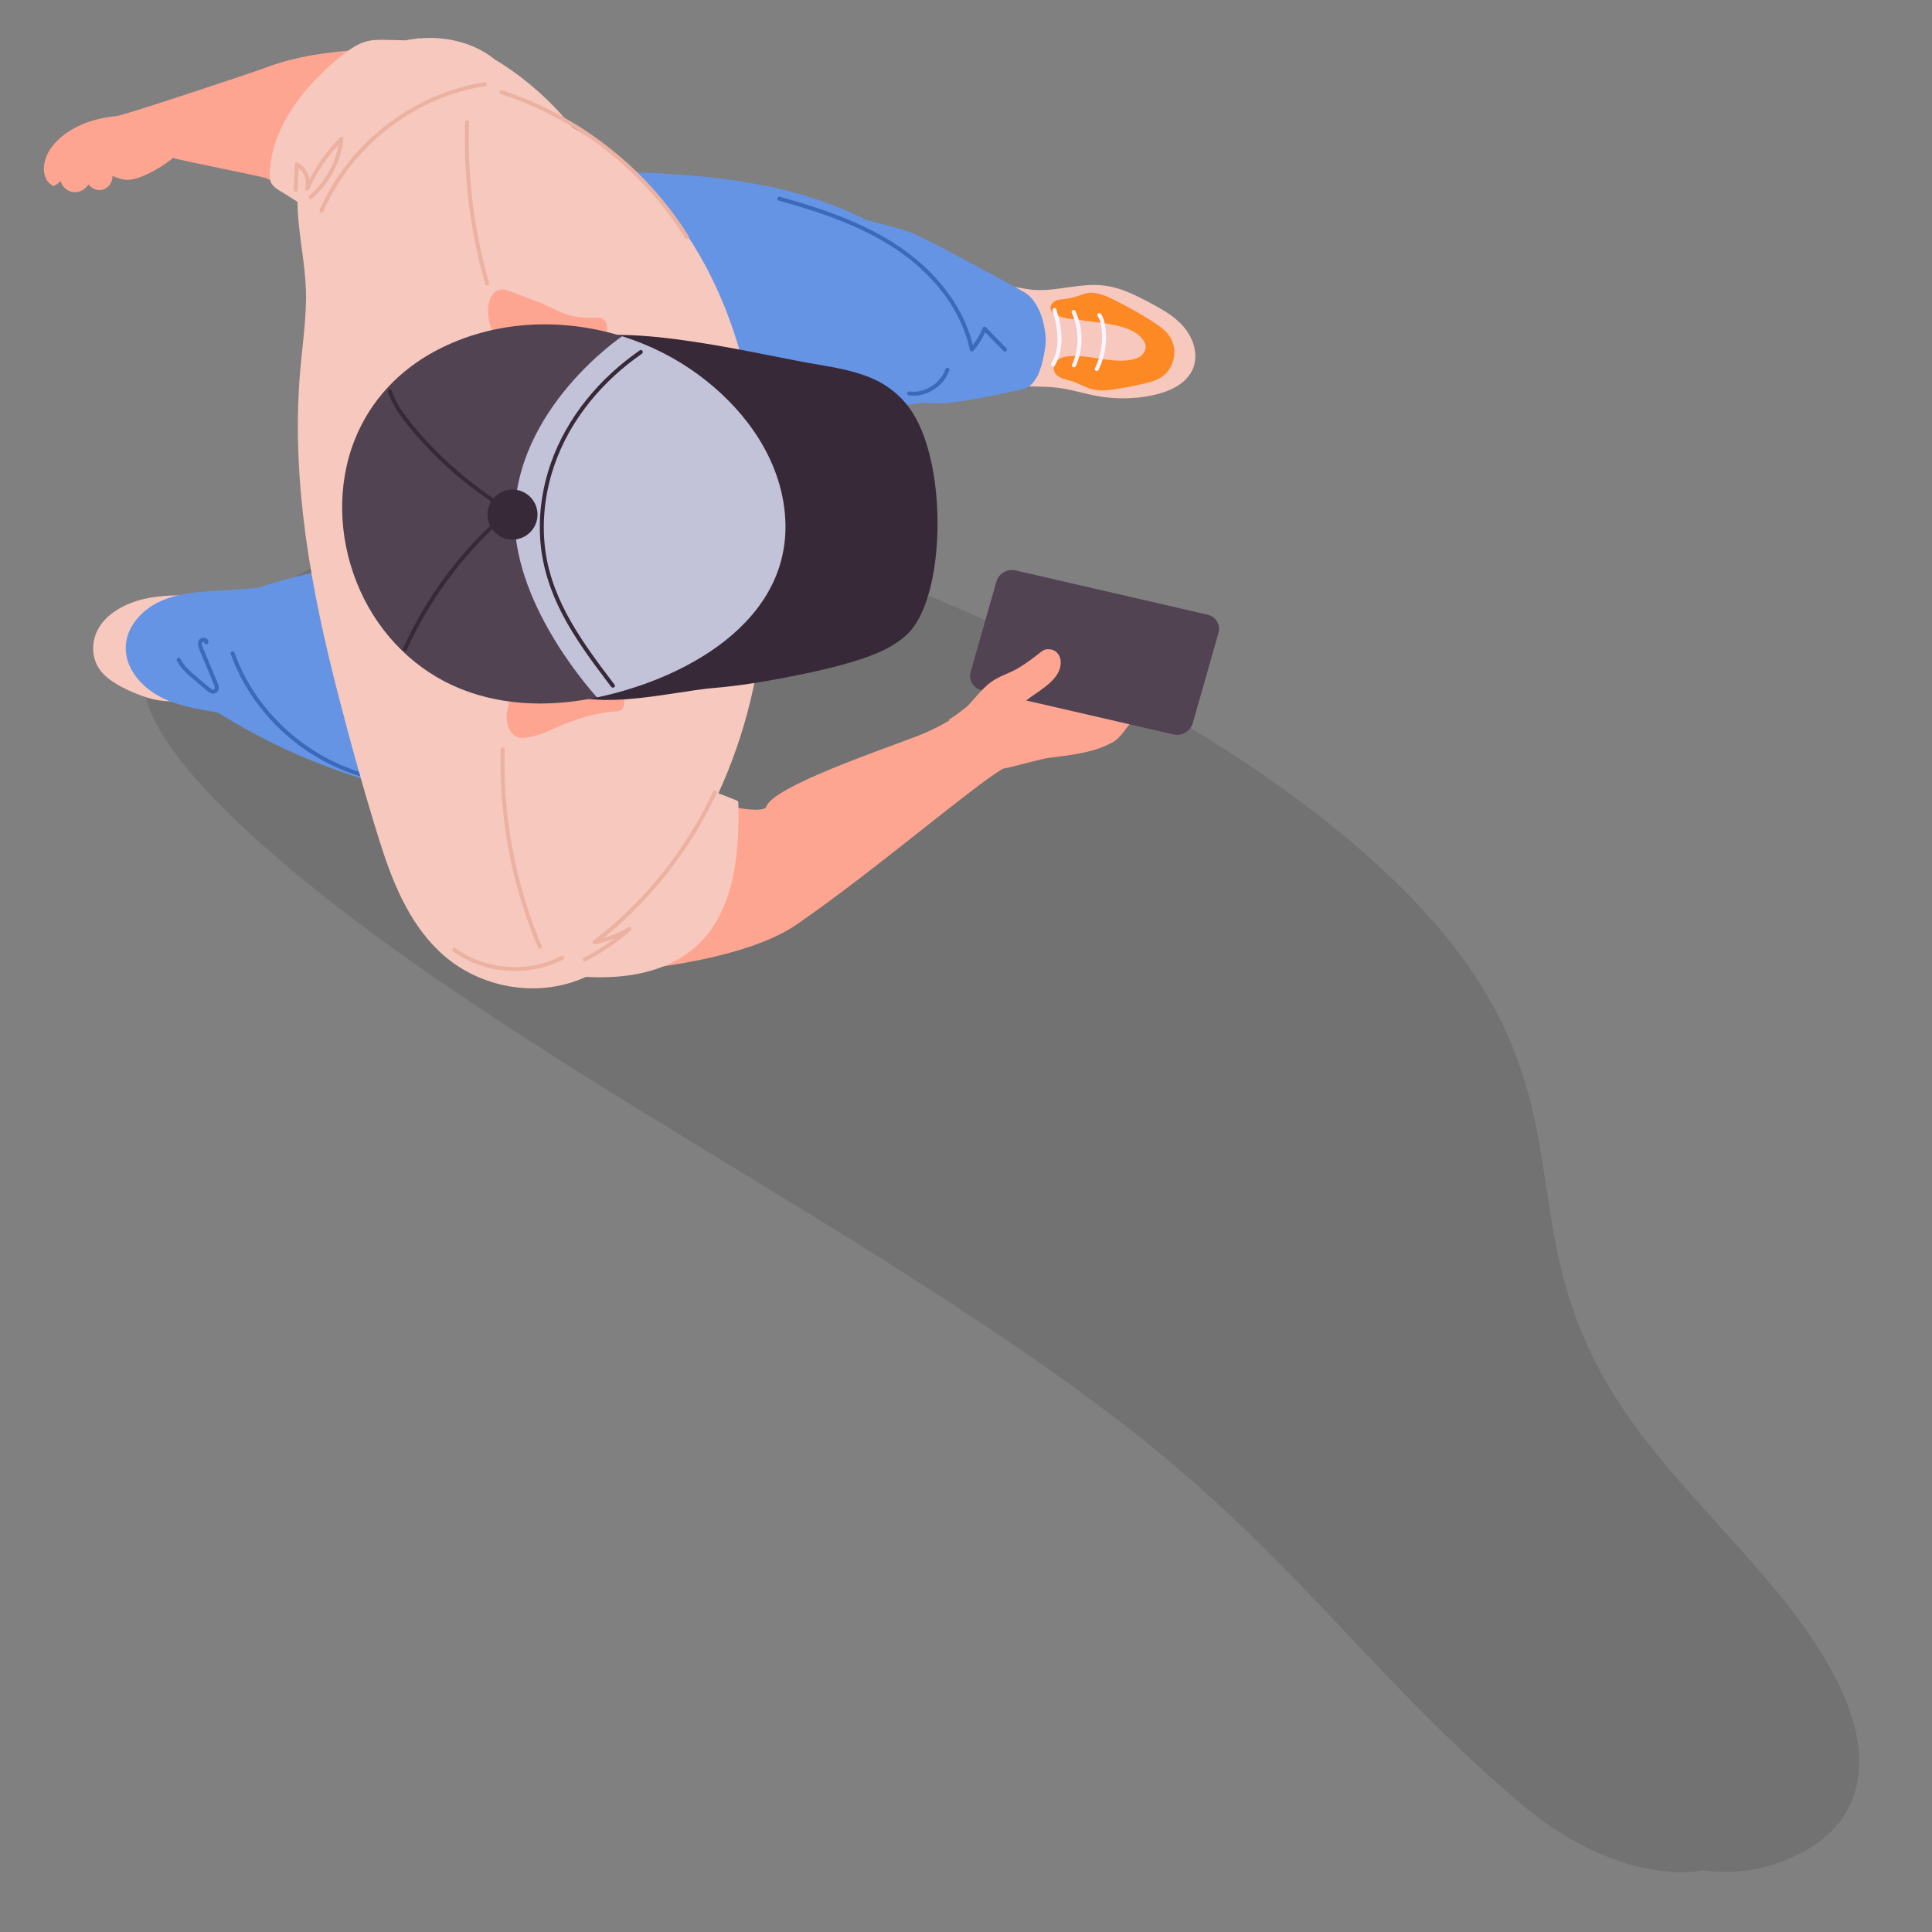 <?xml version="1.0" encoding="UTF-8"?>
<svg id="_レイヤー_1" data-name=" レイヤー 1" xmlns="http://www.w3.org/2000/svg" version="1.1" viewBox="0 0 500 500">
  <rect x="0" y="0" width="500" height="500" fill="#808080" stroke="none"/>
  <defs>
    <style>
      .cls-1 {
        fill: #6594e5;
      }

      .cls-1, .cls-2, .cls-3, .cls-4, .cls-5, .cls-6, .cls-7, .cls-8, .cls-9, .cls-10, .cls-11 {
        stroke-width: 0px;
      }

      .cls-2 {
        fill: #fea591;
      }

      .cls-3 {
        fill: #fff5ff;
      }

      .cls-4 {
        fill: #f7c8be;
      }

      .cls-5 {
        fill: #524352;
      }

      .cls-6 {
        fill: #3b6aba;
      }

      .cls-7 {
        fill: #382938;
      }

      .cls-8 {
        fill: #ebb2a1;
      }

      .cls-9 {
        fill: #050005;
        opacity: .11;
      }

      .cls-10 {
        fill: #c2c2d9;
      }

      .cls-11 {
        fill: #fc8923;
      }
    </style>
  </defs>
  <path class="cls-9" d="M445.715,484.414c8.97.163,15.1-2.228,20.196-4.798,10.878-5.489,15.946-14.518,15.161-25.988-.831-12.178-8.751-26.884-22.328-43.065-8.429-10.046-18.271-20.347-26.835-30.416-7.07-8.312-12.828-16.304-17.038-23.898-15.184-27.36-12.717-48.446-19.206-72.645-3.11-11.599-8.256-24.15-19.031-38.16-10.993-14.293-27.768-29.796-49.419-44.705-48.173-33.176-113.355-60.879-162.02-70.041-14.093-2.652-26.395-3.432-36.402-2.366-9.893,1.056-17.619,3.702-24.508,6.804-15.162,6.825-28.729,14.685-42.964,22.087-3.733,1.942-7.469,3.882-11.198,5.825-3.291,1.709-6.627,3.403-9.072,5.613-4.448,4.015-4.97,9.79-1.23,17.422,6.91,14.122,25.805,31.704,46.572,47.879,41.538,32.349,94.447,61.985,142.527,92.281,24.08,15.173,47.562,30.833,67.6,46.905,25.757,20.658,43.421,40.787,62.714,60.866,9.831,10.235,20.197,20.607,32.354,31.064,4.748,4.086,10.08,8.284,16.815,11.909,5.627,3.03,11.598,5.271,16.761,6.395,6.291,1.37,11.41,1.417,15.421.66,1.835.224,3.561.343,5.132.371Z"/>
  <g>
    <path class="cls-4" d="M52.57,178.648c1.636-1.145,3.066-2.521,4.325-3.97,1.203-1.385,2.236-2.892,2.953-4.491.745-1.662,1.095-3.406.981-5.136-.117-1.771-.717-3.485-1.654-5.014-.953-1.556-2.258-2.987-3.882-4.05-1.107-.724-2.399-1.196-3.772-1.448-.044-.199-.212-.369-.519-.378-4.565-.134-9.245-.211-13.785.858-3.742.881-7.382,2.593-9.937,5.23-2.485,2.565-3.541,5.897-3.061,9.046.232,1.521.835,3.001,1.797,4.255,1.103,1.437,2.6,2.584,4.245,3.55,1.612.946,3.353,1.76,5.128,2.477,1.797.726,3.677,1.346,5.661,1.667,1.948.315,3.984.351,5.974-.081,2.032-.441,3.899-1.364,5.545-2.516Z"/>
    <path class="cls-4" d="M300.649,101.676c2.33-.728,4.661-1.835,6.355-3.639.823-.877,1.479-1.9,1.882-3.036.444-1.249.548-2.585.407-3.897-.289-2.68-1.652-5.18-3.492-7.113-1.955-2.053-4.393-3.561-6.865-4.909-2.564-1.398-5.169-2.791-7.9-3.834-2.634-1.005-5.369-1.543-8.191-1.499-2.715.043-5.403.486-8.088.854-2.6.356-5.241.653-7.863.357-4.182-.473-8.429-2.043-12.578-.477-2.606.984-4.354,3.209-5.164,5.823-1.428,4.609-.177,9.708,2.708,13.487,1.401,1.835,3.223,3.38,5.307,4.384,2.491,1.2,5.254,1.606,7.99,1.759,2.798.156,5.611.069,8.399.387,3.098.353,6.088,1.279,9.13,1.921,3.05.644,6.16.938,9.277.819,2.92-.112,5.891-.513,8.687-1.387Z"/>
    <path class="cls-1" d="M264.839,100.656c1.846-.458,2.987-1.988,3.814-3.701,1.303-2.7,2.103-7.852,2-9.26-.156-2.141-.518-4.257-1.267-6.276-.421-1.136-.973-2.209-1.636-3.213-.786-1.191-1.868-2.156-3.117-2.844-5.943-3.273-26.436-14.5-29.682-15.494-3.571-1.094-7.181-2.054-10.809-2.939-1.372-.698-2.761-1.362-4.167-1.989-6.277-2.801-12.854-4.865-19.559-6.356-7.567-1.683-15.273-2.669-22.996-3.273-7.793-.609-15.609-.835-23.422-1.017-.389-.009-.778-.018-1.167-.026-.403-.069-.812-.105-1.214-.015-.121-.003-.239-.006-.36-.009-.462-.091-.684.278-.642.597-.263.302-.43.69-.489,1.119-.106.773.119,1.575.403,2.287.388.971.94,1.895,1.428,2.819,1.076,2.038,2.19,4.057,3.336,6.057,2.312,4.037,4.752,8,7.267,11.913,2.518,3.917,5.112,7.785,7.733,11.634,2.459,3.609,4.875,7.262,7.467,10.779,2.055,2.788,4.33,5.48,7.099,7.581-.11.254-.046.59.291.706.481.166.964.327,1.447.486.541.332,1.097.642,1.667.921.249.122.55.095.711-.158,2.996.897,6.025,1.679,9.083,2.325,4.359.921,8.774,1.581,13.213,1.969,4.432.387,8.888.505,13.335.351,4.473-.155,8.938-.582,13.358-1.286.277-.044.556-.089.834-.136,1.566.147,3.139.218,4.71.208,3.6-.02,15.426-2.296,21.33-3.761Z"/>
    <path class="cls-6" d="M260.479,90.148c-1.772-1.808-3.545-3.615-5.317-5.423-.282-.288-.726-.168-.868.193-.625,1.579-1.479,3.069-2.525,4.409-.916-3.764-2.471-7.362-4.502-10.658-2.235-3.626-5.014-6.905-8.144-9.789-3.208-2.955-6.774-5.487-10.558-7.649-3.918-2.239-8.049-4.093-12.267-5.688-4.213-1.594-8.517-2.932-12.849-4.162-.535-.152-1.071-.302-1.607-.451-.638-.178-.954.803-.315.981,4.309,1.198,8.596,2.484,12.804,4.003,4.177,1.508,8.277,3.247,12.188,5.358,3.779,2.04,7.389,4.417,10.639,7.23,3.163,2.738,6.025,5.858,8.355,9.338,2.305,3.442,4.103,7.233,5.138,11.25.126.491.241.985.345,1.481.075.353.589.568.853.267,1.276-1.458,2.321-3.086,3.107-4.849l4.767,4.861c.463.472,1.221-.225.755-.7Z"/>
    <path class="cls-1" d="M104.787,203.992c.08-.248-.061-.584-.333-.648-.056-.013-.113-.027-.169-.04-1.634-3.612-3.154-7.134-4.596-10.688-1.439-3.547-2.802-7.125-4.085-10.731-1.285-3.614-2.492-7.255-3.62-10.921-1.127-3.666-2.176-7.357-3.143-11.068-.968-3.712-1.855-7.444-2.66-11.194-.032-.151-.063-.301-.096-.451.622-.113,1.244-.222,1.867-.327.654-.11.429-1.115-.223-1.005-.623.105-1.245.214-1.866.327-.116-.333-.568-.467-.832-.209-.156.152-.314.303-.47.454-3.727.714-7.426,1.576-11.083,2.59-2.339.648-4.66,1.358-6.962,2.126-2.439.157-4.877.315-7.315.472-3.056.197-6.125.337-9.165.717-2.97.371-5.935,1.015-8.665,2.276-2.071.956-3.987,2.326-5.512,4.025-1.523,1.696-2.691,3.743-3.122,5.999-.448,2.347-.088,4.744.925,6.901,2.072,4.407,6.418,7.502,10.897,9.12,3.836,1.386,7.871,1.971,11.867,2.717.529.332,1.057.666,1.59.992,3.452,2.106,6.985,4.077,10.589,5.91,3.617,1.839,7.304,3.542,11.051,5.099,3.733,1.552,7.527,2.96,11.369,4.22,3.842,1.259,7.733,2.37,11.661,3.326.484.118.969.233,1.454.347.271.063.558-.053.648-.333Z"/>
    <path class="cls-6" d="M99.79,201.805c.015-.304-.213-.495-.488-.54-3.384-.564-6.702-1.517-9.885-2.794-3.186-1.278-6.232-2.895-9.093-4.791-2.854-1.893-5.516-4.066-7.941-6.484-2.421-2.413-4.611-5.064-6.498-7.915-1.903-2.876-3.51-5.95-4.76-9.165-.148-.38-.29-.763-.427-1.147-.093-.262-.319-.457-.614-.391-.246.055-.485.35-.391.614,1.184,3.32,2.719,6.503,4.589,9.492,1.866,2.984,4.042,5.777,6.474,8.321,2.426,2.536,5.108,4.833,7.986,6.842,2.877,2.008,5.956,3.723,9.177,5.112,3.213,1.386,6.573,2.435,10.01,3.097.44.085.881.164,1.323.238.274.046.528-.233.54-.488Z"/>
    <path class="cls-6" d="M56.58,178.359c.154-.879-.333-1.757-.659-2.54-.862-2.071-1.725-4.143-2.587-6.214-.237-.569-.474-1.139-.711-1.708-.165-.397-.359-.828-.357-1.266,0-.183.04-.329.137-.483.293-.072.345-.069.394-.06.09.307.197.557.461.642.242.078.592-.059.648-.333.177-.864-.573-1.411-1.383-1.34-.957.084-1.353.973-1.266,1.843.044.441.202.86.368,1.268.216.53.44,1.058.661,1.587.434,1.043.869,2.087,1.303,3.13.441,1.059.882,2.119,1.323,3.178.184.441.405.894.546,1.339.093.293.194.647.075.91-.021.046-.081.126-.179.16-.155.055-.339-.011-.483-.073-.428-.184-.78-.527-1.13-.825-.858-.731-1.717-1.461-2.575-2.192-1.674-1.425-3.503-2.853-4.481-4.877-.289-.597-1.199-.115-.91.482.854,1.767,2.316,3.113,3.784,4.369.828.709,1.66,1.414,2.49,2.12l1.287,1.096c.377.321.756.619,1.219.807.871.354,1.856-.054,2.025-1.021Z"/>
    <path class="cls-2" d="M106.472,52.391c.485-.193.962-.402,1.429-.63,2.973-1.45,5.554-3.589,7.914-5.881,1.2-1.165,2.352-2.378,3.503-3.59,1.063-1.12,2.121-2.245,3.109-3.432,1.962-2.357,3.579-4.988,4.231-8.018.662-3.077.464-6.254-.032-9.34-.469-2.914-.98-6.403-3.705-8.102-1.302-.812-2.846-1.161-4.353-1.339-1.581-.187-3.186-.129-4.759.103-.712.105-1.417.249-2.114.423-1.474-.056-2.948-.096-4.423-.114-4.582-.056-9.167.07-13.739.378-4.266.288-8.53.709-12.744,1.445-4.094.714-8.139,1.732-12.025,3.214-3.341,1.274-36.67,12.338-38.472,12.514-3.136.306-6.238.966-9.142,2.21-2.648,1.135-5.134,2.769-7.046,4.942-.89,1.013-1.635,2.1-2.123,3.363-.443,1.146-.693,2.41-.599,3.64.09,1.174.483,2.344,1.342,3.183.219.214.463.41.723.574.191.12.372.209.6.133.182-.061.355-.178.515-.282.416-.272.792-.598,1.117-.972.272.972.901,1.841,1.783,2.389,1.445.898,3.262.627,4.532-.451.358-.305.654-.664.879-1.063.568.784,1.462,1.323,2.436,1.476,1.425.223,2.809-.636,3.428-1.903.268-.549.408-1.149.378-1.751.121.053.237.103.344.151.901.398,1.847.668,2.816.838,3.84.675,11.9-4.796,12.416-5.637,2.054.642,23.362,4.874,24.151,5.225,2.889,1.284,5.81,2.496,8.784,3.569,2.949,1.064,5.95,1.991,9.005,2.695,3,.691,6.055,1.174,9.131,1.347,3.07.173,6.163.033,9.198-.469.383-.063.764-.133,1.145-.207.339-.066.439-.371.367-.63Z"/>
    <path class="cls-2" d="M259.639,198.919c1.796-.26,9.688-2.498,11.485-2.741,5.889-.796,11.151-1.168,16.459-3.879,3.006-1.535,3.676-4.34,6.325-6.411.071-.056.123-.117.159-.182.56-.091.642-1.006-.019-1.123-9.406-1.667-18.624-4.126-27.526-7.352-2.512-.911-4.998-1.883-7.457-2.912-.213-.089-.563-.021-.697.189-4.872,7.627-12.856,12.898-21.345,16.133-9.891,3.77-36.909,12.989-38.693,18.088-1.383,3.954-37.402-7.504-37.587-7.337-9.851,8.924-29.286,47.176-28.648,50.056.475,2.141,54.153,1.541,74.076-12.186,20.421-14.07,46.387-36.465,53.467-40.343Z"/>
    <path class="cls-4" d="M174.938,248.581c4.538-2.459,8.24-6.148,10.764-10.644,2.363-4.209,3.7-8.902,4.47-13.644.791-4.872.982-9.826.937-14.755-.005-.607-.015-1.213-.027-1.82-.005-.25-.133-.42-.357-.516-1.584-.68-3.189-1.308-4.812-1.887,3.42-7.468,6.14-15.258,8.113-23.228,3.19-12.89,4.457-26.263,3.617-39.519-.101-1.592-.234-3.181-.395-4.767.126-.074.216-.205.215-.401-.024-9.335-.595-18.68-1.972-27.917-1.371-9.197-3.556-18.281-6.779-27.01-2.831-7.669-6.479-15.026-11.027-21.824-4.246-6.346-9.227-12.212-14.924-17.302-4.476-3.998-9.378-7.505-14.643-10.373-2.029-2.529-4.216-4.931-6.548-7.184-2.805-2.71-5.816-5.21-8.999-7.465-1.437-1.018-2.907-1.988-4.425-2.868-5.409-4.408-12.635-6.123-19.619-5.525-.101-.013-.202-.026-.302-.039-.12-.015-.235.028-.328.101-.335.035-.67.074-1.003.12-.643.089-1.278.198-1.906.325-1.822-.047-3.645-.091-5.467-.127-1.696-.033-3.429-.002-5.063.509-1.559.488-2.961,1.318-4.282,2.266-2.296,1.647-4.446,3.543-6.487,5.494-1.973,1.887-3.832,3.895-5.532,6.031-1.665,2.092-3.171,4.315-4.436,6.673-1.249,2.331-2.271,4.791-2.955,7.347-.346,1.293-.607,2.612-.779,3.94-.084.655-.146,1.314-.183,1.973-.044.78-.062,1.601.196,2.349.537,1.559,2.178,2.31,3.482,3.133,1.167.737,2.334,1.473,3.5,2.209.018,1.568.097,3.132.238,4.684.635,7.031,2.131,13.913,1.975,21.007-.149,6.807-1.2,13.551-1.683,20.335-1.939,27.185,3.023,54.291,9.759,80.521,3.3,12.85,6.839,25.693,10.793,38.358,3.281,10.508,7.496,21.387,15.659,29.116,8.044,7.615,19.488,10.965,30.385,8.946,2.613-.484,5.14-1.294,7.535-2.382,2.131.108,4.265.137,6.401.04,5.837-.264,11.722-1.482,16.895-4.284Z"/>
    <path class="cls-2" d="M156.623,86.206c.91-.575.737-4.128-2.051-3.997-5.822.275-8.652-.908-12.38-2.763-3.275-1.63-7.256-2.936-10.597-4.211-3.808-1.453-5.695,2.207-5.206,6.658.263,2.402,1.459,5.727,3.52,6.845,2.411,1.309,5.726.182,8.423.19,3.019.009,6.051-.124,9.063-.337,2.614-.184,6.932-.934,9.228-2.386Z"/>
    <path class="cls-2" d="M152.382,178.497c-3.013-.417-6.041-.745-9.068-.916-2.702-.152-6.27-2.273-8.719-.953-2.093,1.128-3.098,5.437-3.424,8.106-.403,3.298,1.403,6.81,4.774,6.218,2.049-.36,3.742-.797,5.694-1.623,4.803-2.034,9.721-4.596,18.216-5.287,1.813-.147,2.167-2.663,1.286-4.276-.474-.868-7.239-1.06-8.759-1.27Z"/>
    <g>
      <path class="cls-7" d="M222.111,170.808c4.668-1.5,9.344-3.394,12.874-6.861,9.636-9.463,10.331-42.929,1.162-57.192-2.662-4.141-6.385-7.147-10.868-9.01-5.033-2.092-10.551-2.852-16.126-3.839-15.798-2.795-53.554-12.18-64.509-3.865-10.461,7.939-10.623,23.182-11.104,36.055-.542,14.522-2.795,40.214,8.264,50.582,9.163,8.59,31.329,2.324,43.161,1.344,6.631-.549,13.045-1.647,19.158-2.841,6.248-1.221,12.304-2.546,17.989-4.373Z"/>
      <path class="cls-5" d="M153.185,180.749c.443-.086.888-.176,1.333-.27,24.38-5.111,52.826-21.366,48.279-50.173-2.176-13.792-11.284-25.417-22.081-33.342-5.981-4.394-12.68-7.735-19.702-9.933-15.889-4.975-33.449-4.093-48.19,3.719-9.407,4.985-16.903,12.771-20.98,22.963-4.699,11.746-4.226,25.207.454,36.988,4.713,11.856,13.579,21.537,24.919,26.716,11.282,5.15,24.048,5.648,35.967,3.332Z"/>
      <path class="cls-10" d="M202.797,130.305c-2.176-13.792-11.284-25.417-22.081-33.342-5.981-4.394-12.68-7.735-19.702-9.933,0,0-27.906,18.737-27.824,47.26.067,23.419,21.327,46.188,21.327,46.188,24.38-5.111,52.826-21.366,48.279-50.173Z"/>
      <path class="cls-7" d="M105.249,168.204c2.248-4.936,4.89-9.691,7.893-14.209,2.995-4.505,6.351-8.768,10.023-12.74,1.362-1.473,2.772-2.902,4.219-4.292,1.205,1.665,3.18,2.732,5.39,2.684,3.575-.078,6.41-3.039,6.332-6.615-.078-3.575-3.039-6.41-6.615-6.332-1.913.042-3.614.91-4.77,2.255-4.173-2.796-8.126-5.916-11.814-9.327-3.724-3.442-7.226-7.172-10.333-11.183-1.733-2.237-3.317-4.642-4.18-7.358-.201-.63-1.189-.339-.987.295.785,2.468,2.131,4.705,3.664,6.777,1.543,2.085,3.235,4.069,4.974,5.992,3.468,3.838,7.242,7.398,11.273,10.637,2.193,1.762,4.464,3.427,6.799,4.995-.631,1.025-.986,2.237-.957,3.53.021.987.264,1.918.677,2.747-3.266,3.122-6.327,6.457-9.151,9.984-3.399,4.245-6.469,8.755-9.159,13.481-1.515,2.661-2.908,5.39-4.177,8.177-.115.253-.057.558.2.7.228.127.584.054.7-.2Z"/>
      <path class="cls-7" d="M159.055,177.214c-3.997-5.266-7.998-10.563-11.288-16.31-3.275-5.719-5.772-11.91-6.641-18.475-.873-6.592-.26-13.337,1.601-19.712,1.778-6.093,4.724-11.821,8.515-16.905,3.68-4.935,8.121-9.298,13.063-12.964.601-.446,1.21-.882,1.825-1.308.542-.376.008-1.257-.539-.878-5.151,3.571-9.833,7.833-13.763,12.721-3.985,4.957-7.189,10.533-9.287,16.545-2.224,6.374-3.212,13.221-2.709,19.961.503,6.739,2.61,13.155,5.727,19.125,3.11,5.957,7.081,11.409,11.119,16.76.499.661,1,1.321,1.501,1.981.397.523,1.279-.01.877-.539Z"/>
    </g>
    <path class="cls-5" d="M251.199,173.917l6.659-23.388c.598-2.101,2.835-3.399,4.996-2.901l49.655,11.447c2.161.498,3.428,2.605,2.83,4.705l-6.658,23.388c-.598,2.1-2.835,3.399-4.996,2.901l-49.655-11.447c-2.161-.498-3.428-2.605-2.83-4.705Z"/>
    <path class="cls-2" d="M261.528,186.788c.569-.452.405-1.103.577-1.689.289-.986,1.459-2.085,2.253-2.81,2.884-2.637,7.314-4.589,9.306-7.882.818-1.354,1.068-2.927.657-4.204-.414-1.286-1.554-2.281-3.238-2.187-.568.031-1.102.259-1.569.626-1.953,1.539-3.941,3.059-6.1,4.331-2.172,1.281-4.706,1.958-6.75,3.416-.777.555-1.491,1.176-2.158,1.835-1.322,1.308-2.465,2.733-3.709,4.091-1.045,1.139-4.87,3.802-5.266,3.946-.396.144,5.174,2.479,6.817,2.704,1.591.218,3.311.294,5.019-.064.396-.083,2.923-1.13,4.163-2.113Z"/>
    <path class="cls-8" d="M178.011,61.773c.233-.123.362-.459.214-.696-2.166-3.462-4.574-6.774-7.197-9.903-2.612-3.116-5.439-6.053-8.45-8.786-3.014-2.736-6.209-5.274-9.56-7.586-3.336-2.302-6.827-4.379-10.443-6.21-3.631-1.838-7.385-3.434-11.234-4.756-.483-.166-.967-.327-1.452-.484-.632-.205-.946.776-.315.981,3.814,1.236,7.544,2.732,11.15,4.484,3.621,1.76,7.123,3.766,10.475,5.996,3.35,2.228,6.553,4.679,9.574,7.336,3.023,2.66,5.868,5.521,8.508,8.562,2.628,3.027,5.051,6.231,7.234,9.593.271.417.537.835.801,1.257.147.236.438.351.696.214Z"/>
    <path class="cls-8" d="M151.586,248.759c3.272-1.692,6.377-3.701,9.266-5.985.819-.648,1.619-1.319,2.401-2.01.431-.381-.082-1.133-.591-.833-2.063,1.216-4.262,2.174-6.551,2.853,1.935-1.564,3.815-3.196,5.634-4.894,2.395-2.235,4.685-4.582,6.862-7.03,2.187-2.459,4.264-5.018,6.218-7.667,1.944-2.636,3.767-5.363,5.458-8.168,1.684-2.793,3.239-5.664,4.656-8.602.186-.386.369-.773.551-1.161.118-.252-.092-.57-.333-.648-.293-.094-.529.08-.648.333-1.372,2.926-2.886,5.786-4.526,8.571-1.655,2.811-3.44,5.545-5.348,8.19-1.89,2.622-3.899,5.158-6.022,7.595-2.134,2.448-4.38,4.798-6.73,7.04-2.36,2.251-4.824,4.393-7.384,6.415-.313.247-.628.492-.943.736-.421.325-.008.979.461.88,1.728-.362,3.422-.877,5.059-1.535-1.69,1.27-3.448,2.448-5.273,3.52-.887.521-1.788,1.017-2.701,1.489-.588.304-.108,1.215.482.91Z"/>
    <path class="cls-8" d="M139.975,245.501c.264-.139.323-.439.214-.696-1.318-3.108-2.507-6.271-3.558-9.479-1.061-3.236-1.985-6.517-2.771-9.831-.782-3.298-1.428-6.628-1.935-9.979-.507-3.354-.877-6.73-1.1-10.115-.223-3.382-.304-6.773-.242-10.162.008-.428.018-.856.03-1.283.019-.663-1.01-.715-1.028-.052-.098,3.421-.052,6.845.14,10.262.192,3.43.526,6.852,1.003,10.254.475,3.389,1.092,6.758,1.848,10.096.757,3.337,1.653,6.643,2.687,9.906,1.038,3.275,2.213,6.506,3.521,9.682.163.395.328.79.495,1.184.108.256.466.336.696.214Z"/>
    <path class="cls-8" d="M145.755,248.312c.587-.307.107-1.219-.482-.91-3.323,1.74-7.037,2.7-10.783,2.858-3.775.16-7.57-.456-11.087-1.839-1.969-.774-3.833-1.798-5.544-3.041-.537-.39-1.088.48-.553.869,3.154,2.292,6.838,3.834,10.665,4.557,3.83.724,7.8.678,11.601-.206,2.145-.499,4.232-1.266,6.184-2.288Z"/>
    <path class="cls-8" d="M83.693,54.748c1.417-3.298,3.188-6.442,5.246-9.383,2.059-2.942,4.409-5.675,6.997-8.164,2.589-2.49,5.411-4.74,8.424-6.697,3.025-1.966,6.237-3.646,9.582-4.999,3.324-1.344,6.787-2.352,10.315-2.995.441-.08.883-.155,1.326-.224.655-.103.429-1.107-.223-1.005-3.639.569-7.204,1.529-10.65,2.826-3.401,1.28-6.674,2.897-9.764,4.809-3.13,1.937-6.08,4.17-8.789,6.662-2.687,2.472-5.138,5.204-7.304,8.143-2.182,2.962-4.057,6.14-5.595,9.482-.187.407-.369.817-.546,1.229-.11.256.086.569.333.648.286.092.538-.076.648-.333Z"/>
    <path class="cls-8" d="M126.594,73.271c-1.518-5.275-2.717-10.641-3.584-16.061-.865-5.407-1.402-10.866-1.601-16.338-.112-3.073-.118-6.15-.02-9.223.021-.663-1.008-.715-1.029-.052-.176,5.533-.008,11.073.489,16.586.493,5.467,1.317,10.903,2.469,16.27.652,3.039,1.41,6.055,2.27,9.042.182.634,1.189.415,1.005-.223Z"/>
    <path class="cls-8" d="M80.709,51.391c3.548-3.003,6.157-7.095,7.422-11.565.357-1.26.605-2.551.747-3.852.048-.444-.554-.714-.864-.404-2.936,2.936-5.459,6.287-7.451,9.931-.162.297-.32.596-.475.897-.307-1.777-1.382-3.424-2.993-4.295-.332-.18-.772,0-.791.408-.101,2.198-.202,4.397-.303,6.595-.031.663.998.715,1.028.052.087-1.894.174-3.787.262-5.681,1.495,1.228,2.233,3.327,1.691,5.217-.077.267.063.561.333.648.289.093.534-.078.648-.333,1.642-3.664,3.816-7.109,6.421-10.164.403-.473.818-.936,1.242-1.391-.698,3.845-2.421,7.511-4.937,10.499-.815.968-1.713,1.864-2.678,2.681-.506.428.194,1.184.7.756Z"/>
    <path class="cls-6" d="M244.317,98.388c.586-.769,1.045-1.635,1.36-2.549.217-.628-.765-.941-.981-.315-1.017,2.948-3.749,5.134-6.786,5.71-.866.164-1.745.185-2.619.07-.276-.036-.527.226-.54.488-.015.297.212.504.488.54,3.457.454,6.988-1.202,9.077-3.945Z"/>
    <path class="cls-11" d="M301.965,96.416c1.232-1.404,1.92-3.249,1.962-5.113.046-2.023-.71-3.893-2.095-5.358-.796-.841-1.74-1.535-2.7-2.176-1.027-.686-2.079-1.337-3.137-1.975-2.191-1.32-4.434-2.556-6.721-3.702-2.089-1.048-4.308-2.251-6.697-2.329-1.51-.05-2.833.592-4.233,1.04-1.395.447-2.791.58-4.26.757-1.709.206-3.11,2.064-1.463,3.488.441.381.98.61,1.521.811.506.188,1.025.339,1.551.458,1.084.246,2.214.208,3.304.421,4.822.946,15.032.779,17.37,6.202.35.813.037,1.802-.47,2.539-.584.847-1.62,1.267-2.583,1.503-2.16.53-4.438.392-6.625.123-2.243-.276-4.465-.718-6.719-.9-1.136-.091-2.29-.127-3.426-.012-1.164.118-2.388.436-3.165,1.377-.672.813-.909,1.918-.39,2.875.444.819,1.33,1.262,2.173,1.56.918.324,1.88.498,2.793.838,1.094.407,2.132.949,3.214,1.385,1.093.44,2.221.716,3.399.788,1.212.074,2.428-.051,3.626-.228,2.547-.378,5.099-.863,7.607-1.443,2.232-.516,4.595-1.139,6.163-2.927Z"/>
    <path class="cls-3" d="M272.982,94.626c1.945-3.352,2.037-7.365,1.3-11.08-.23-1.158-.537-2.299-.882-3.428-.081-.266-.327-.455-.614-.391-.256.057-.473.347-.391.614,1.089,3.568,1.83,7.428.811,11.104-.255.919-.613,1.803-1.092,2.629-.332.572.535,1.128.868.553Z"/>
    <path class="cls-3" d="M278.423,94.708c1.57-3.466,1.892-7.477.965-11.163-.265-1.055-.636-2.086-1.1-3.071-.282-.6-1.192-.117-.91.482,1.529,3.25,1.898,7.029,1.064,10.521-.239,1.002-.575,1.978-1,2.916-.115.254.09.569.333.648.29.093.533-.079.648-.333Z"/>
    <path class="cls-3" d="M284.279,95.771c1.726-3.515,2.352-7.512,1.744-11.385-.178-1.132-.437-2.278-1.166-3.193-.174-.217-.535-.207-.728-.028-.216.201-.202.51-.028.728.56.703.735,1.637.881,2.501.149.884.23,1.776.241,2.673.022,1.797-.217,3.592-.721,5.317-.284.972-.645,1.924-1.092,2.834-.123.249-.095.55.158.711.215.137.588.093.711-.158Z"/>
  </g>
</svg>
